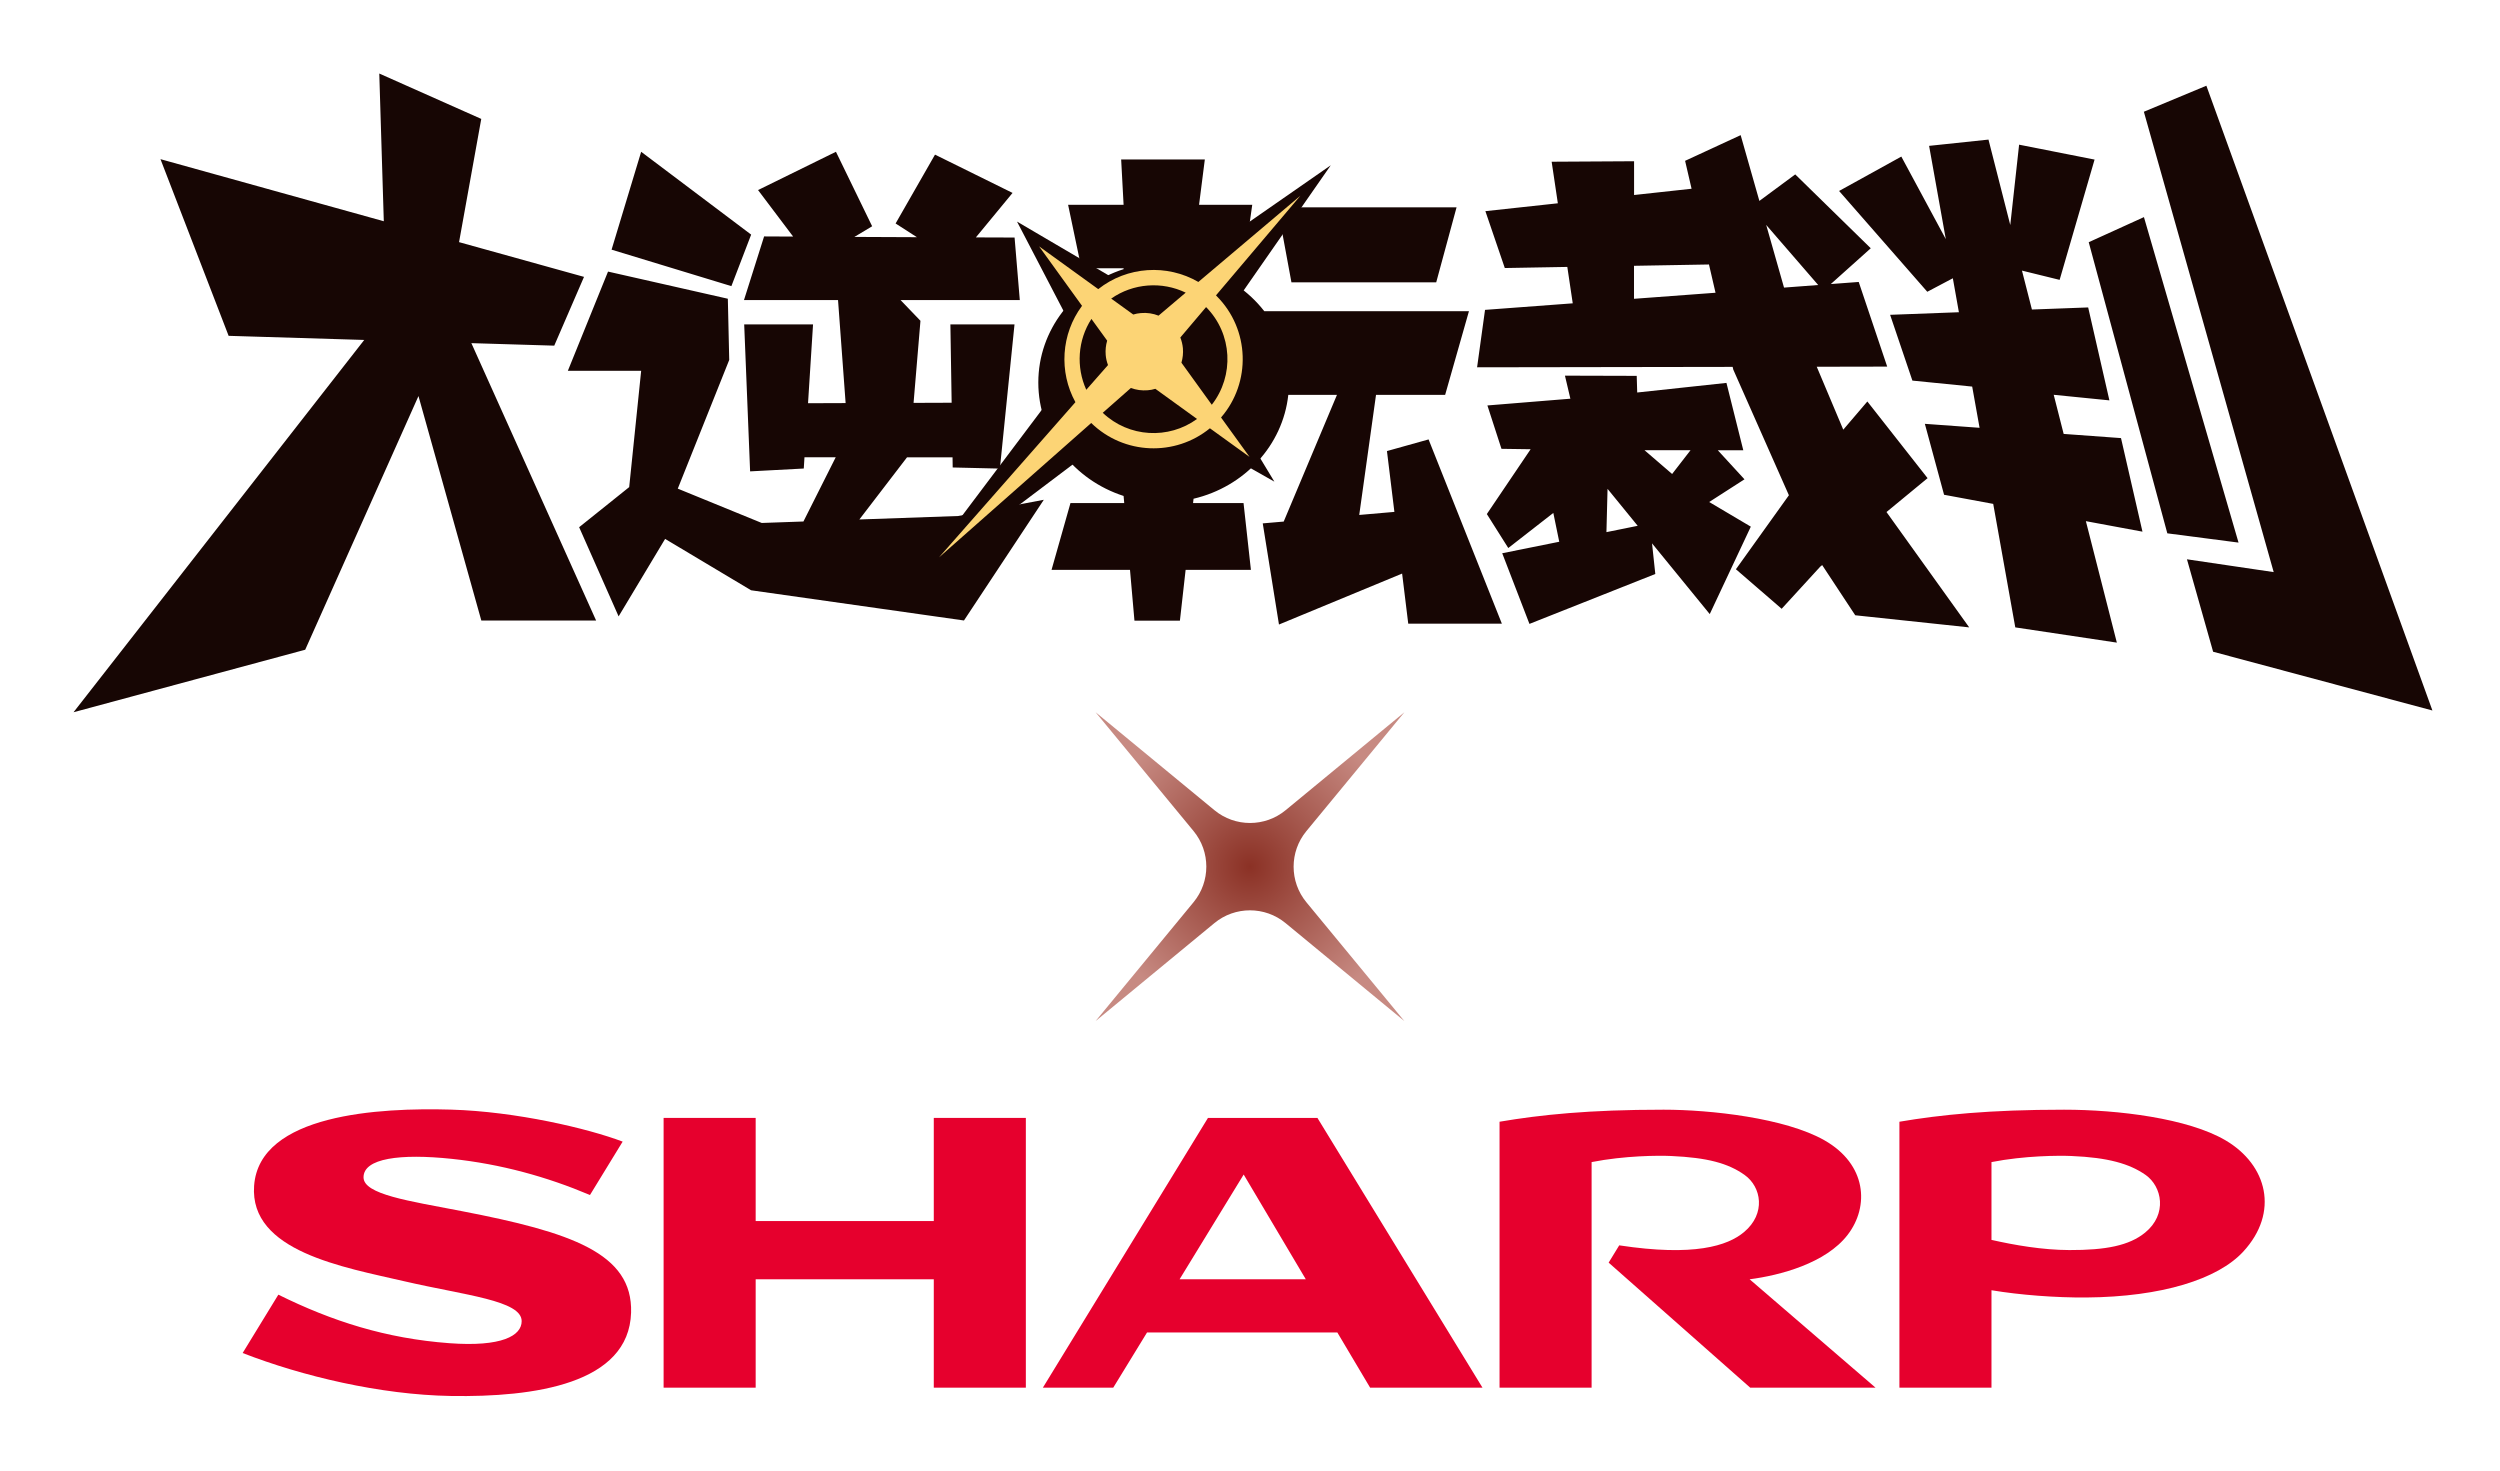 <svg width="680" height="400" viewBox="0 0 680 400" fill="none" xmlns="http://www.w3.org/2000/svg">
<mask id="mask0_639_63" style="mask-type:alpha" maskUnits="userSpaceOnUse" x="0" y="0" width="680" height="400">
<rect width="680" height="400" fill="#D9D9D9"/>
</mask>
<g mask="url(#mask0_639_63)">
<path d="M253.99 332.127H205.542V304.072H180.501V377.445H205.542V347.966H253.99V377.445H279.03V304.072H253.99V332.127Z" fill="#E6002D"/>
<path d="M320.845 347.966L338.28 319.473L355.179 347.966H320.845ZM328.567 304.072L283.659 377.445H302.803L311.99 362.437H363.761L372.672 377.445H403.236L358.338 304.072H328.567Z" fill="#E6002D"/>
<path d="M502.565 335.869C508.536 328.095 507.722 316.707 496.276 310.177C485.598 304.082 465.226 301.836 452.506 301.836C432.139 301.836 419.028 303.22 407.876 305.111V377.445H432.917V316.087C441.931 314.317 451.087 314.275 454.513 314.43C464.444 314.87 470.034 316.404 474.507 319.567C479.126 322.839 480.382 330.096 474.384 335.122C469.898 338.882 460.784 341.828 440.429 338.735L437.552 343.436L476.055 377.445H510.145L475.896 347.966C484.128 346.906 496.602 343.631 502.565 335.869Z" fill="#E6002D"/>
<path d="M125.615 329.43C111.164 326.636 98.881 324.894 98.881 320.229C98.881 315.055 108.814 313.726 122.894 315.21C136.201 316.612 148.755 320.081 160.473 325.043L169.36 310.52C159.897 306.931 140.39 302.333 122.687 301.817C103.278 301.247 70.532 302.986 69.118 322.516C67.823 340.392 93.406 344.661 110.182 348.551C126.545 352.344 141.894 353.712 141.894 359.351C141.894 363.317 136.489 366.413 122.183 365.346C104.975 364.063 90.325 359.381 75.711 352.15L66 368.021C82.204 374.327 103.463 379.389 122.612 379.705C145.371 380.082 171.078 376.424 171.656 357.018C172.138 340.824 155.277 335.161 125.615 329.43Z" fill="#E6002D"/>
<path d="M583.463 335.275C579.146 338.795 572.824 340.049 562.853 340.017C555.493 339.994 547.873 338.653 541.683 337.25V316.088C550.69 314.318 560.008 314.284 563.43 314.431C573.424 314.848 579.241 316.537 583.583 319.567C588.085 322.715 589.593 330.276 583.463 335.275ZM605.352 310.177C595.154 304.174 576.07 301.837 561.426 301.837C541.06 301.837 527.794 303.22 516.64 305.112V377.446H541.683V350.944C549.414 352.234 559.12 352.985 567.505 352.917C587.997 352.751 603.218 347.953 610.155 340.45C620.024 329.76 616.709 316.863 605.352 310.177Z" fill="#E6002D"/>
<path fill-rule="evenodd" clip-rule="evenodd" d="M349.676 251.089L381.983 277.73L355.342 245.423C350.703 239.806 350.703 231.671 355.342 226.055L382 193.73L349.692 220.372C344.076 225.011 335.941 225.011 330.324 220.372L298 193.73L324.641 226.038C329.28 231.655 329.28 239.79 324.641 245.406L298 277.73L330.308 251.089C335.924 246.45 344.059 246.45 349.676 251.089Z" fill="url(#paint0_radial_639_63)"/>
<path d="M377.248 122.666L379.274 139.234L369.712 140.067L374.276 107.404H393.078L399.554 84.644H343.885C339.624 79.172 333.622 75.025 326.654 72.962H338.166L340.609 55.712H326.143L327.714 43.366H304.954L305.617 55.712H290.526L294.142 72.962H305.617V73.208C292.135 77.544 282.421 89.719 282.421 104.053C282.421 118.387 292.135 130.543 305.617 134.898L305.787 136.83H291.169L286.019 155.007H307.359L308.571 168.83H320.935L322.488 155.007H340.249L338.242 136.83H324.514L324.647 135.656C338.431 132.418 348.922 121.189 350.417 107.404H363.653L349.168 141.866L343.468 142.359L347.88 169.871L381.376 156.011L383.043 169.644H408.51L388.572 119.523L377.267 122.685L377.248 122.666ZM390.654 76.786L396.184 56.393H347.501L351.269 76.786H390.654ZM233.72 141.336L246.71 124.389H259.093L259.131 127.154L271.969 127.457L275.946 88.242H258.506L258.847 109.544L248.49 109.582L250.364 87.257L244.949 81.615H277.385L275.965 64.611L265.437 64.573L275.415 52.474L254.322 42.059L243.605 60.786L249.399 64.516L232.395 64.441L237.223 61.544L227.377 41.283L206.189 51.697L215.732 64.346L207.836 64.308L202.364 81.615H227.945L230.009 109.639L219.784 109.677L221.148 88.242H202.421L204.03 128.214L218.629 127.438L218.818 124.37H227.32L218.534 141.847L207.192 142.245L184.357 132.91L198.35 97.899L197.971 81.255L165.384 73.87L154.458 100.853H174.397L171.14 132.493L157.526 143.4L168.262 167.656L180.91 146.581L204.295 160.555L262.199 168.773L283.917 135.94L260.646 140.351L233.701 141.298L233.72 141.336ZM204.314 63.816L174.397 41.283L166.349 67.906L198.937 77.828L204.314 63.816ZM150.747 94.036L158.851 75.309L124.863 65.861L130.903 32.346L103.163 20L104.394 60.18L43.65 43.29L62.187 91.347L99.073 92.465L20 193.729L83.016 176.726L113.823 107.726L130.922 168.792H162.146L128.214 93.336L150.785 94.017L150.747 94.036ZM583.13 59.063L568.133 65.88L589.511 145.066L608.881 147.585L583.149 59.044L583.13 59.063ZM576.919 119.163L561.316 118.027L558.609 107.385L573.757 108.9L567.982 83.622L552.682 84.19L549.974 73.605L560.218 76.124L569.724 43.404L549.198 39.352L546.793 61.203L540.867 37.969L524.715 39.674L529.259 65.047L517.16 42.59L500.232 51.944L524.223 79.362L531.172 75.688L532.819 84.928L514.111 85.629L520.17 103.523L536.436 105.151L538.443 116.361L523.56 115.281L528.786 134.576L542.154 137.057L548.157 170.648L575.783 174.794L567.357 141.753L582.751 144.612L576.9 119.106L576.919 119.163ZM524.298 130.051L507.919 109.203L501.368 116.872L494.154 99.755L513.316 99.717L505.572 76.692L497.979 77.26L508.847 67.527L488.303 47.437L478.551 54.651L473.458 36.758L458.347 43.745L460.108 51.338L444.468 53.042V43.858L422.049 43.991L423.734 55.295L404.023 57.435L409.306 72.905L426.309 72.602L427.786 82.505L403.928 84.285L401.769 99.906L471.28 99.793L471.451 100.531L486.58 134.709L472.17 154.837L484.61 165.592L495.1 154.136L495.631 153.701L504.625 167.353L535.622 170.648L513.127 139.272L524.336 130.032L524.298 130.051ZM444.449 81.274V72.299L464.842 71.939L466.622 79.627L444.449 81.274ZM485.254 78.225L480.407 61.184L494.551 77.525L485.254 78.225ZM476.222 143.249L464.899 136.546L474.499 130.373L467.247 122.477H474.177L469.595 104.148L445.32 106.761L445.188 102.235L425.665 102.178L427.142 108.446L404.572 110.283L408.397 122.079L416.33 122.193L404.42 139.821L410.252 149.062L422.503 139.518L424.113 147.357L408.605 150.482L416.009 169.701L450.243 156.124L449.353 147.793L465.05 167.031L476.222 143.249ZM436.951 144.744L437.254 132.967L445.453 143.021L436.932 144.744H436.951ZM454.807 128.915L447.308 122.458H459.824L454.825 128.915H454.807ZM600.133 23.314L583.13 30.395L618.444 155.613L594.851 152.129L601.97 177.275L661.616 193.256L600.133 23.314Z" fill="#170604"/>
<path d="M325.916 96.76L361.968 44.953L310.938 80.419L276.628 60.272L295.146 95.832L246.407 160.59L311.771 111.245L346.631 131.013L325.916 96.76Z" fill="#170604"/>
<path d="M330.933 80.516C330.933 80.516 330.801 80.402 330.744 80.346L353.712 53.23L325.954 76.691C317.452 71.768 306.583 72.412 298.725 78.641L282.63 67.015L294.313 83.186C288.595 90.855 287.989 101.174 292.514 109.392L255.401 151.617L296.812 115.054C305.712 123.726 319.648 124.218 329.097 116.493L339.871 124.275L332.126 113.558C340.363 104.033 339.966 89.567 330.933 80.535V80.516ZM322.526 79.588L315.123 85.856C313.646 85.269 312.017 85.004 310.332 85.155C309.613 85.212 308.912 85.344 308.249 85.553L302.247 81.216C308.249 77.013 316.05 76.483 322.526 79.607V79.588ZM295.468 106.022C292.666 99.849 293.12 92.54 296.869 86.746L301.149 92.653C300.789 93.884 300.637 95.21 300.751 96.554C300.827 97.52 301.054 98.428 301.376 99.3L295.468 106.022ZM299.937 112.289L307.605 105.529C309.026 106.059 310.559 106.287 312.169 106.154C312.888 106.097 313.589 105.965 314.252 105.756L325.594 113.955C317.868 119.579 307.056 119.03 299.956 112.289H299.937ZM321.352 98.637C321.712 97.406 321.864 96.081 321.75 94.736C321.655 93.695 321.409 92.71 321.049 91.801L328.055 83.527C335.251 90.798 335.762 102.216 329.608 110.093L321.352 98.656V98.637Z" fill="#FCD475"/>
</g>
<defs>
<radialGradient id="paint0_radial_639_63" cx="0" cy="0" r="1" gradientUnits="userSpaceOnUse" gradientTransform="translate(340 235.73) rotate(90) scale(42)">
<stop stop-color="#8B3125"/>
<stop offset="1" stop-color="#C78A82"/>
</radialGradient>
</defs>
</svg>
